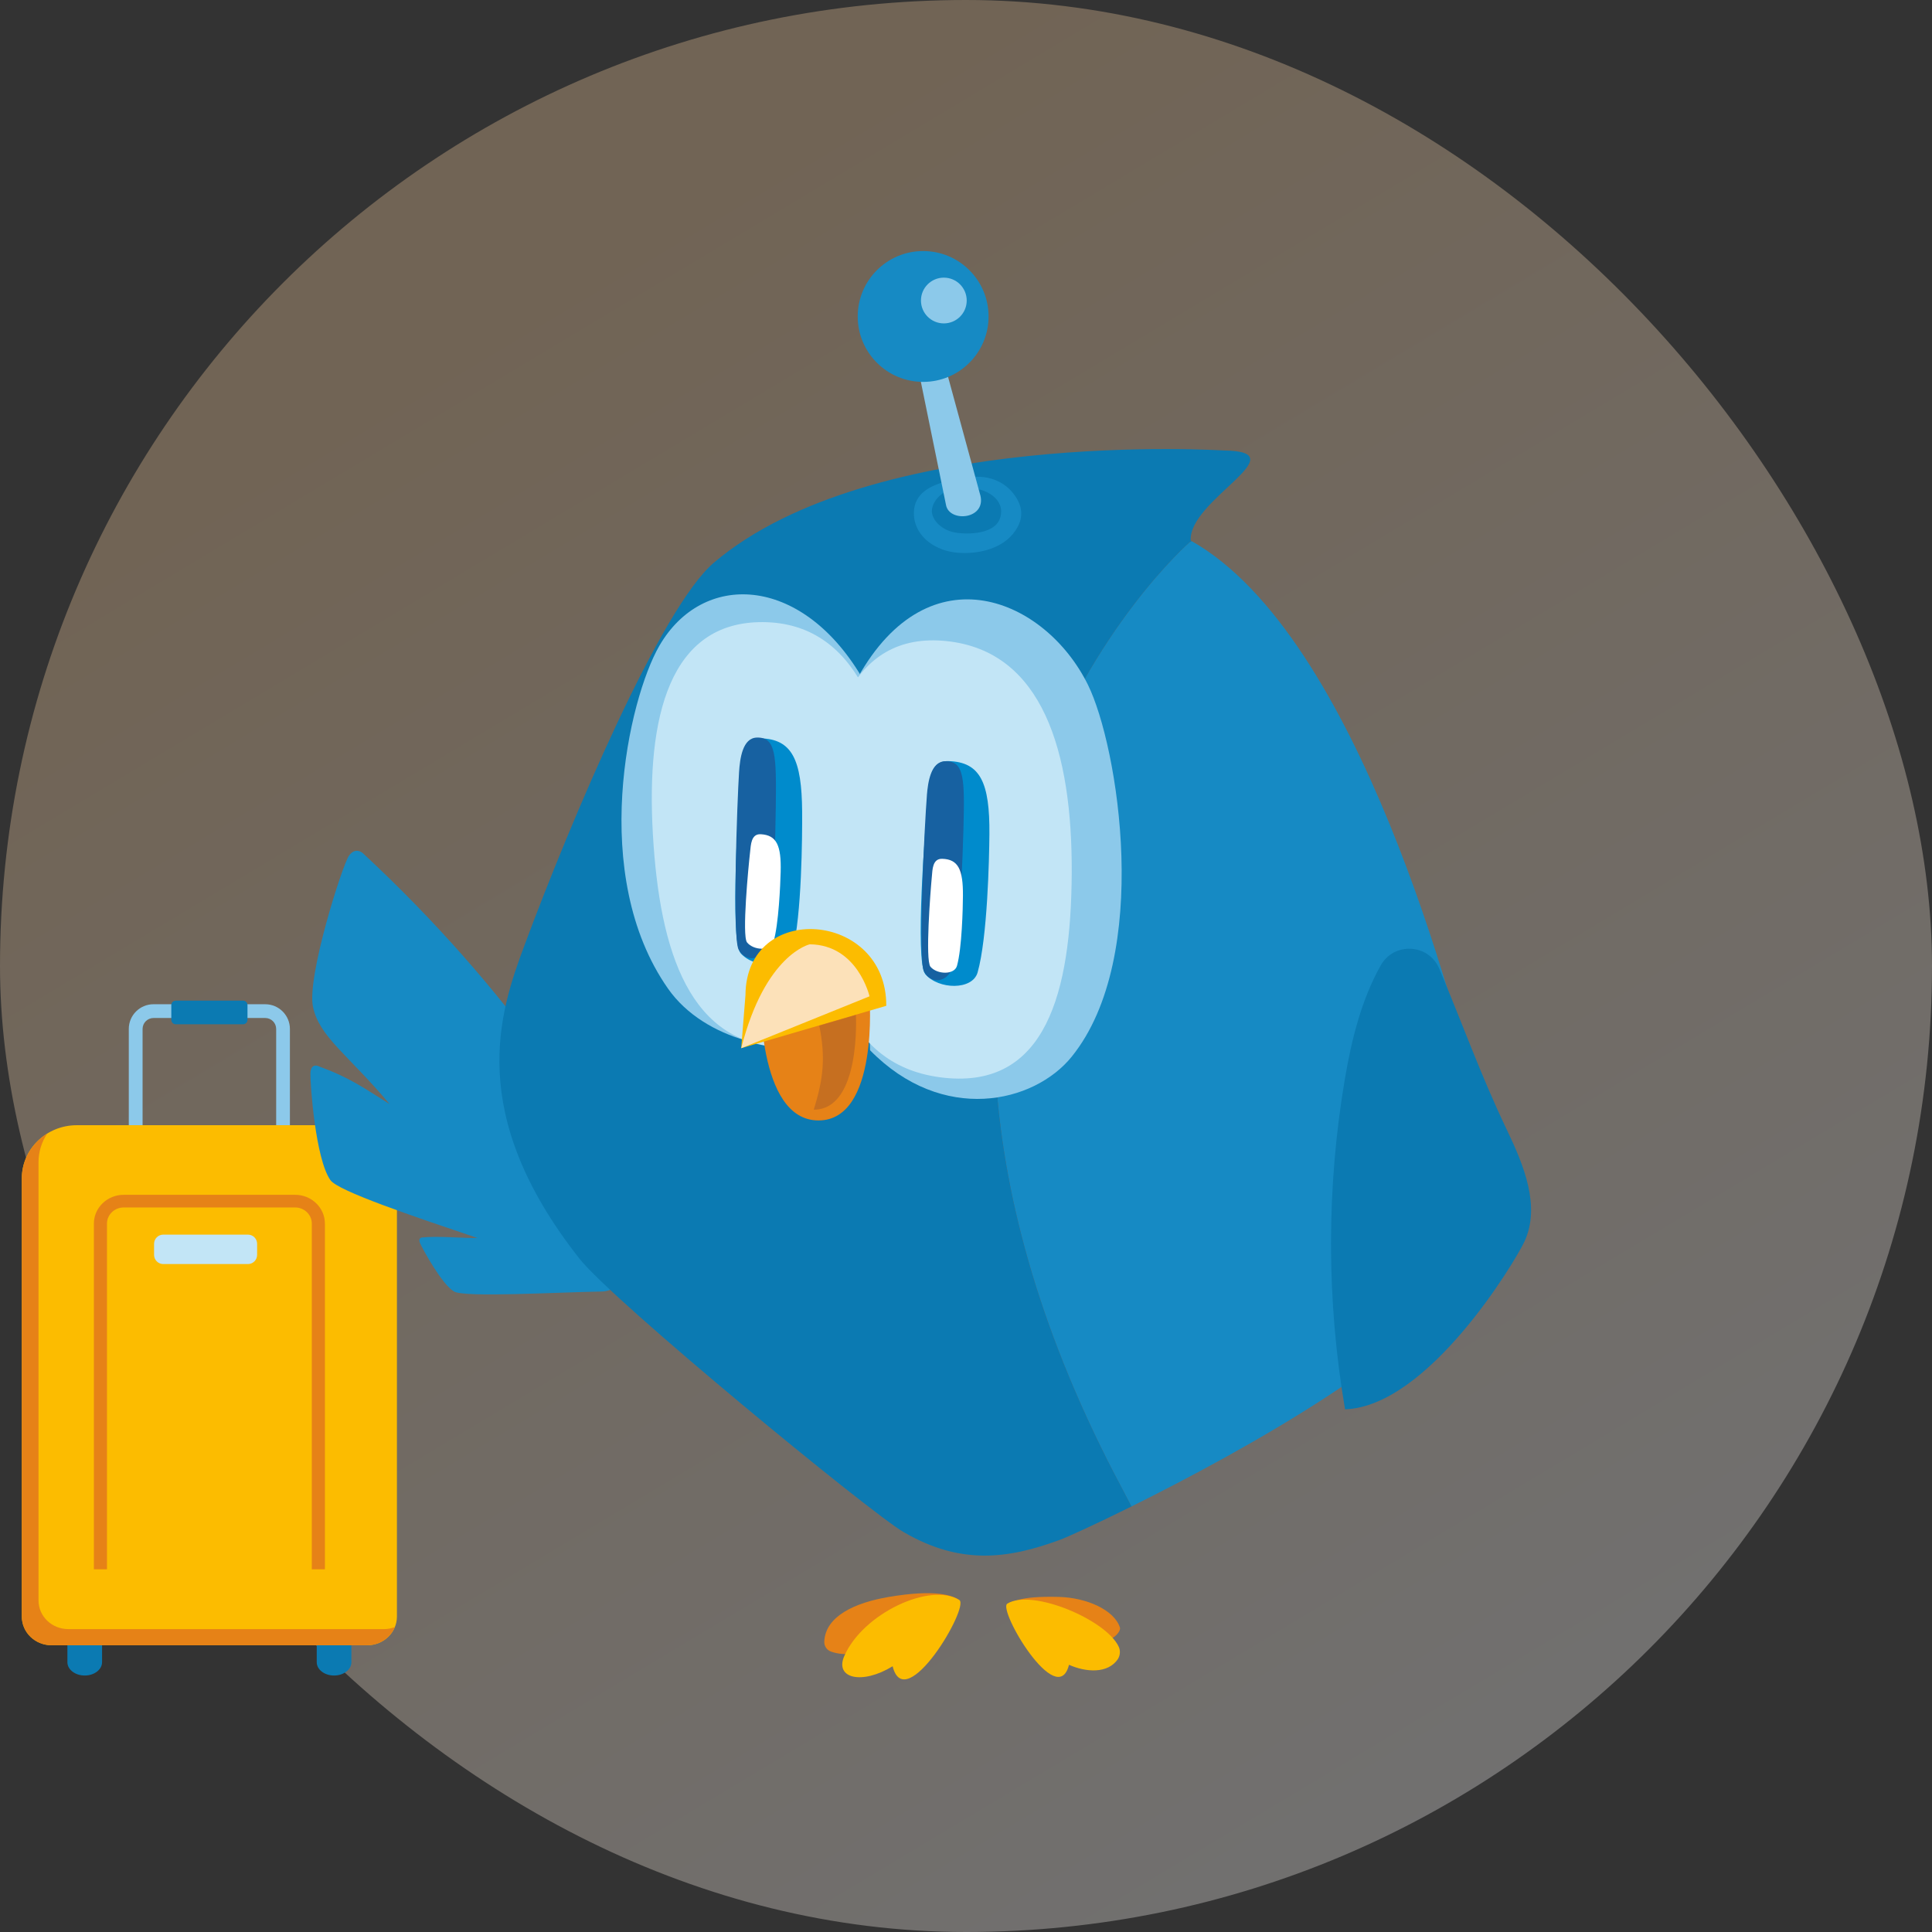 <?xml version="1.0" encoding="UTF-8"?>
<svg xmlns="http://www.w3.org/2000/svg" width="354" height="354" viewBox="0 0 354 354" fill="none">
  <rect x="0" y="0" width="354" height="354" fill="#333333" stroke="none"/>
  <rect width="354" height="354" rx="177" fill="url(#paint0_linear_841_5162)" fill-opacity="0.3"></rect>
  <path d="M53.131 206.418H50.603V188.53C50.603 187.428 49.704 186.528 48.601 186.528H28.127C27.024 186.528 26.125 187.428 26.125 188.53V206.418H23.598V188.53C23.598 186.035 25.627 184.006 28.122 184.006H48.596C51.091 184.006 53.12 186.035 53.12 188.53V206.418H53.131Z" fill="#8CC9EA"></path>
  <path d="M12.35 301.191V304.569C12.35 305.913 13.768 307.005 15.525 307.005C17.281 307.005 18.7 305.913 18.7 304.569V301.191H12.355H12.35Z" fill="#0B7AB2"></path>
  <path d="M58.035 301.191V304.569C58.035 305.913 59.454 307.005 61.21 307.005C62.966 307.005 64.385 305.913 64.385 304.569V301.191H58.041H58.035Z" fill="#0B7AB2"></path>
  <path d="M62.659 206.172H14.071C8.508 206.172 4 210.53 4 215.9V296.201C4 299.103 6.431 301.453 9.434 301.453H67.296C70.299 301.453 72.73 299.103 72.73 296.201V215.9C72.73 210.525 68.222 206.172 62.659 206.172Z" fill="#FCBC00"></path>
  <path d="M70.353 298.498H12.492C9.488 298.498 7.057 296.147 7.057 293.245V212.945C7.057 211.018 7.646 209.224 8.647 207.709C5.858 209.443 4 212.458 4 215.906V296.206C4 299.108 6.431 301.458 9.434 301.458H67.296C69.593 301.458 71.547 300.077 72.345 298.128C71.729 298.364 71.06 298.503 70.358 298.503L70.353 298.498Z" fill="#E68217"></path>
  <path d="M59.532 287.543H57.134V224.199C57.134 222.572 55.763 221.244 54.077 221.244H22.659C20.972 221.244 19.602 222.572 19.602 224.199V287.543H17.203V224.199C17.203 221.292 19.65 218.925 22.659 218.925H54.077C57.086 218.925 59.532 221.292 59.532 224.199V287.543Z" fill="#E68217"></path>
  <path d="M45.428 226.218H29.917C28.986 226.218 28.23 226.973 28.23 227.904V229.928C28.23 230.86 28.986 231.615 29.917 231.615H45.428C46.359 231.615 47.114 230.86 47.114 229.928V227.904C47.114 226.973 46.359 226.218 45.428 226.218Z" fill="#C2E5F6"></path>
  <path d="M44.544 183.348H32.192C31.748 183.348 31.389 183.707 31.389 184.151V186.871C31.389 187.314 31.748 187.674 32.192 187.674H44.544C44.987 187.674 45.347 187.314 45.347 186.871V184.151C45.347 183.707 44.987 183.348 44.544 183.348Z" fill="#0B7AB2"></path>
  <path d="M57.342 184.467C56.207 178.957 62.728 158.505 63.938 156.797C65.153 155.084 66.476 156.32 66.476 156.32C94.199 182.057 108.88 206.536 114.48 217.159C116.285 220.58 116.975 224.478 116.483 228.3C116.29 229.821 115.851 231.293 115.198 232.68L114.475 234.035C113.629 235.614 111.985 236.621 110.181 236.647C102.145 236.776 85.162 237.772 83.202 236.647C80.959 235.357 77.371 228.718 76.965 227.781C76.558 226.839 77.264 226.753 77.264 226.753C80.006 226.427 84.921 226.876 87.512 226.85C75.524 222.796 61.952 218.229 60.544 216.238C57.781 212.335 56.839 198.585 56.876 196.717C56.913 194.854 58.145 195.282 58.145 195.282C64.12 197.461 66.438 199.206 71.396 202.312C63.772 193.226 58.482 189.981 57.347 184.472L57.342 184.467Z" fill="#168AC4"></path>
  <path d="M217.928 99.391L218.346 99.15C248.976 116.459 266.784 185.484 270.928 202.066C275.083 218.679 268.845 232.032 268.845 232.032C263.068 246.44 227.292 266.132 207.322 276.027C206.754 274.924 206.17 273.81 205.56 272.664C146.435 161.766 217.923 99.391 217.923 99.391H217.928Z" fill="#168AC4"></path>
  <path d="M165.562 280.722C159.287 277.055 112.268 238.355 106.186 230.64C85.16 203.972 91.574 185.377 96.072 173.282C104.633 150.265 121.123 111.33 130.809 103.096C159.865 78.408 224.173 82.541 224.173 82.541C238.179 82.681 217.684 91.6 218.176 99.048C218.235 99.08 218.289 99.118 218.348 99.15L217.93 99.391C217.93 99.391 146.443 161.766 205.568 272.664C206.178 273.81 206.762 274.929 207.329 276.027C200.396 279.464 195.363 281.723 194.164 282.162C184.74 285.621 176.04 286.836 165.562 280.717V280.722Z" fill="#0B7AB2"></path>
  <path d="M159.423 192.439C172.722 206.022 189.475 202.162 196.377 193.606C211.149 175.295 204.879 136.682 199.332 125.454C191.563 109.724 170.313 100.59 157.158 124.18" fill="#8CC9EA"></path>
  <path d="M150.709 191.09C143.872 193.365 129.223 190.881 122.402 181.147C107.812 160.325 115.169 128.099 120.812 118.333C128.714 104.654 146.672 105.307 157.787 123.875" fill="#8CC9EA"></path>
  <path d="M119.624 152.819C120.856 174.342 126.333 191.823 144.248 191.941C162.382 192.059 165.642 174.637 164.411 153.113C163.18 131.59 156.83 114.104 139.788 113.991C122.692 113.879 118.393 131.296 119.624 152.819Z" fill="#C2E5F6"></path>
  <path d="M196.373 159.892C196.271 181.988 191.565 199.421 173.061 197.488C154.333 195.534 150.017 177.158 150.119 155.062C150.221 132.966 155.826 115.63 173.431 117.466C191.083 119.308 196.474 137.795 196.373 159.892Z" fill="#C2E5F6"></path>
  <path d="M135.71 141.811C135.908 139.295 135.817 135.204 139.335 135.284C145.133 135.413 146.911 139.187 146.975 148.723C147.007 153.258 146.9 167.767 145.208 174.23C144.33 177.581 138.146 177.49 135.688 174.631C133.734 172.174 135.287 147.208 135.71 141.811Z" fill="#008BCC"></path>
  <path d="M135.417 141.474C135.577 139.021 136.048 135.22 138.666 135.145C142.189 135.038 142.259 138.47 142.152 147.722C142.098 152.123 141.815 166.209 140.685 172.554C140.101 175.841 136.776 176.65 135.326 173.973C134.174 171.665 135.074 146.731 135.417 141.474Z" fill="#1761A1"></path>
  <path d="M137.44 156.096C137.585 154.827 137.606 152.76 139.389 152.856C142.329 153.012 143.169 154.95 143.041 159.768C142.982 162.06 142.682 169.384 141.713 172.624C141.21 174.305 138.072 174.16 136.873 172.672C135.92 171.397 137.13 158.815 137.44 156.096Z" fill="white"></path>
  <path d="M170.045 145.907C170.281 143.412 170.249 139.353 173.793 139.455C179.634 139.626 181.364 143.39 181.289 152.862C181.251 157.364 180.935 171.762 179.131 178.165C178.199 181.484 171.967 181.345 169.537 178.486C167.604 176.029 169.537 151.261 170.045 145.907Z" fill="#008BCC"></path>
  <path d="M169.83 145.741C170.023 143.31 170.553 139.541 173.192 139.482C176.742 139.402 176.763 142.807 176.528 151.994C176.415 156.363 175.928 170.348 174.707 176.634C174.07 179.894 170.713 180.671 169.294 177.999C168.165 175.702 169.418 150.956 169.835 145.735L169.83 145.741Z" fill="#1761A1"></path>
  <path d="M170.742 160.625C170.86 159.362 170.844 157.306 172.643 157.359C175.604 157.445 176.476 159.356 176.439 164.148C176.423 166.429 176.257 173.726 175.347 176.971C174.875 178.652 171.717 178.583 170.485 177.132C169.505 175.889 170.485 163.34 170.742 160.625Z" fill="white"></path>
  <path d="M149.939 205.299C161.103 205.342 159.314 182.555 159.314 182.555C158.351 177.233 140.479 176.104 139.333 181.34C139.333 181.34 138.626 205.257 149.939 205.299Z" fill="#E68217"></path>
  <path d="M135.811 192.064L136.592 182.347C136.699 164.946 162.495 166.9 162.388 184.295L135.811 192.059V192.064Z" fill="#FCBC00"></path>
  <path d="M148.377 173.025C148.377 173.025 140.212 174.781 135.816 192.064L159.321 182.555C159.321 182.555 157.163 173.121 148.382 173.025H148.377Z" fill="#FCE1B9"></path>
  <path d="M150.115 187.925L156.829 185.966C156.829 185.966 157.788 203.329 149.104 203.329C150.87 197.632 151.288 193.82 150.121 187.925H150.115Z" fill="#C66F20"></path>
  <path d="M176.775 101.329C180.212 101.329 184.479 100.183 186.444 96.591C187.547 94.572 187.312 92.57 185.732 90.498C183.601 87.703 180.025 86.798 176.4 87.66L176.796 89.336C180.876 89.33 184.249 91.568 183.269 94.856C182.252 98.256 176.132 97.956 174.36 97.426C171.935 96.703 170.687 94.888 170.746 93.549C170.81 92.115 172.154 90.112 174.756 89.577L174.424 87.97C170.13 88.854 167.593 90.594 167.453 93.769C167.314 97.003 169.59 99.781 173.321 100.89C174.221 101.157 175.431 101.334 176.764 101.334L176.775 101.329Z" fill="#168AC4"></path>
  <path d="M179.519 90.369L173.244 67.331C172.687 67.566 170.685 68.364 168.361 68.15L173.335 92.516C173.924 95.868 181.12 95.166 179.519 90.369Z" fill="#8CC9EA"></path>
  <path d="M169.148 69.975C175.769 69.975 181.136 64.608 181.136 57.988C181.136 51.367 175.769 46 169.148 46C162.527 46 157.16 51.367 157.16 57.988C157.16 64.608 162.527 69.975 169.148 69.975Z" fill="#168AC4"></path>
  <path d="M172.938 59.257C175.254 59.257 177.131 57.38 177.131 55.064C177.131 52.749 175.254 50.872 172.938 50.872C170.623 50.872 168.746 52.749 168.746 55.064C168.746 57.38 170.623 59.257 172.938 59.257Z" fill="#8CC9EA"></path>
  <path d="M263.708 177.474C261.775 172.902 255.436 172.559 252.995 176.885C249.482 183.101 247.657 190.453 246.441 197.579C243.025 217.603 243.031 238.205 246.452 258.23C261.733 257.689 277.629 231.122 279.31 227.519C282.33 221.051 279.214 213.518 276.13 207.077C271.274 196.936 267.89 187.358 263.708 177.474Z" fill="#0B7AB2"></path>
  <path d="M175.774 293.17C174.982 295.853 166.25 295.574 162.261 299.895C159.107 303.311 154.696 303.541 152.211 302.599C151.467 302.315 150.996 301.576 151.033 300.784C151.242 296.094 156.714 293.663 162.732 292.629C171.502 291.12 174.57 292.356 175.774 293.176V293.17Z" fill="#E68217"></path>
  <path d="M175.774 293.17C177.723 294.38 165.853 314.522 163.556 305.308C157.967 308.74 152.918 307.551 154.685 303.466C158.074 295.644 170.436 289.856 175.769 293.17H175.774Z" fill="#FCBC00"></path>
  <path d="M184.371 294.359C185.351 296.474 192.525 295.194 196.337 298.273C199.352 300.703 201.932 301.185 203.871 300.109C204.449 299.788 205.402 298.83 205.198 298.198C204.16 294.991 199.116 292.737 194.019 292.603C186.598 292.415 185.271 293.54 184.371 294.359Z" fill="#E68217"></path>
  <path d="M184.569 293.834C182.77 294.953 193.746 313.542 195.872 305.04C198.892 306.389 203.014 306.764 204.861 303.943C205.247 303.279 205.311 302.454 204.995 301.758C202.757 296.811 189.094 291.029 184.569 293.834Z" fill="#FCBC00"></path>
  <defs>
    <linearGradient id="paint0_linear_841_5162" x1="109" y1="49.5" x2="280" y2="334.5" gradientUnits="userSpaceOnUse">
      <stop stop-color="#FFD6A4"></stop>
      <stop offset="1" stop-color="white"></stop>
    </linearGradient>
  </defs>
</svg>
